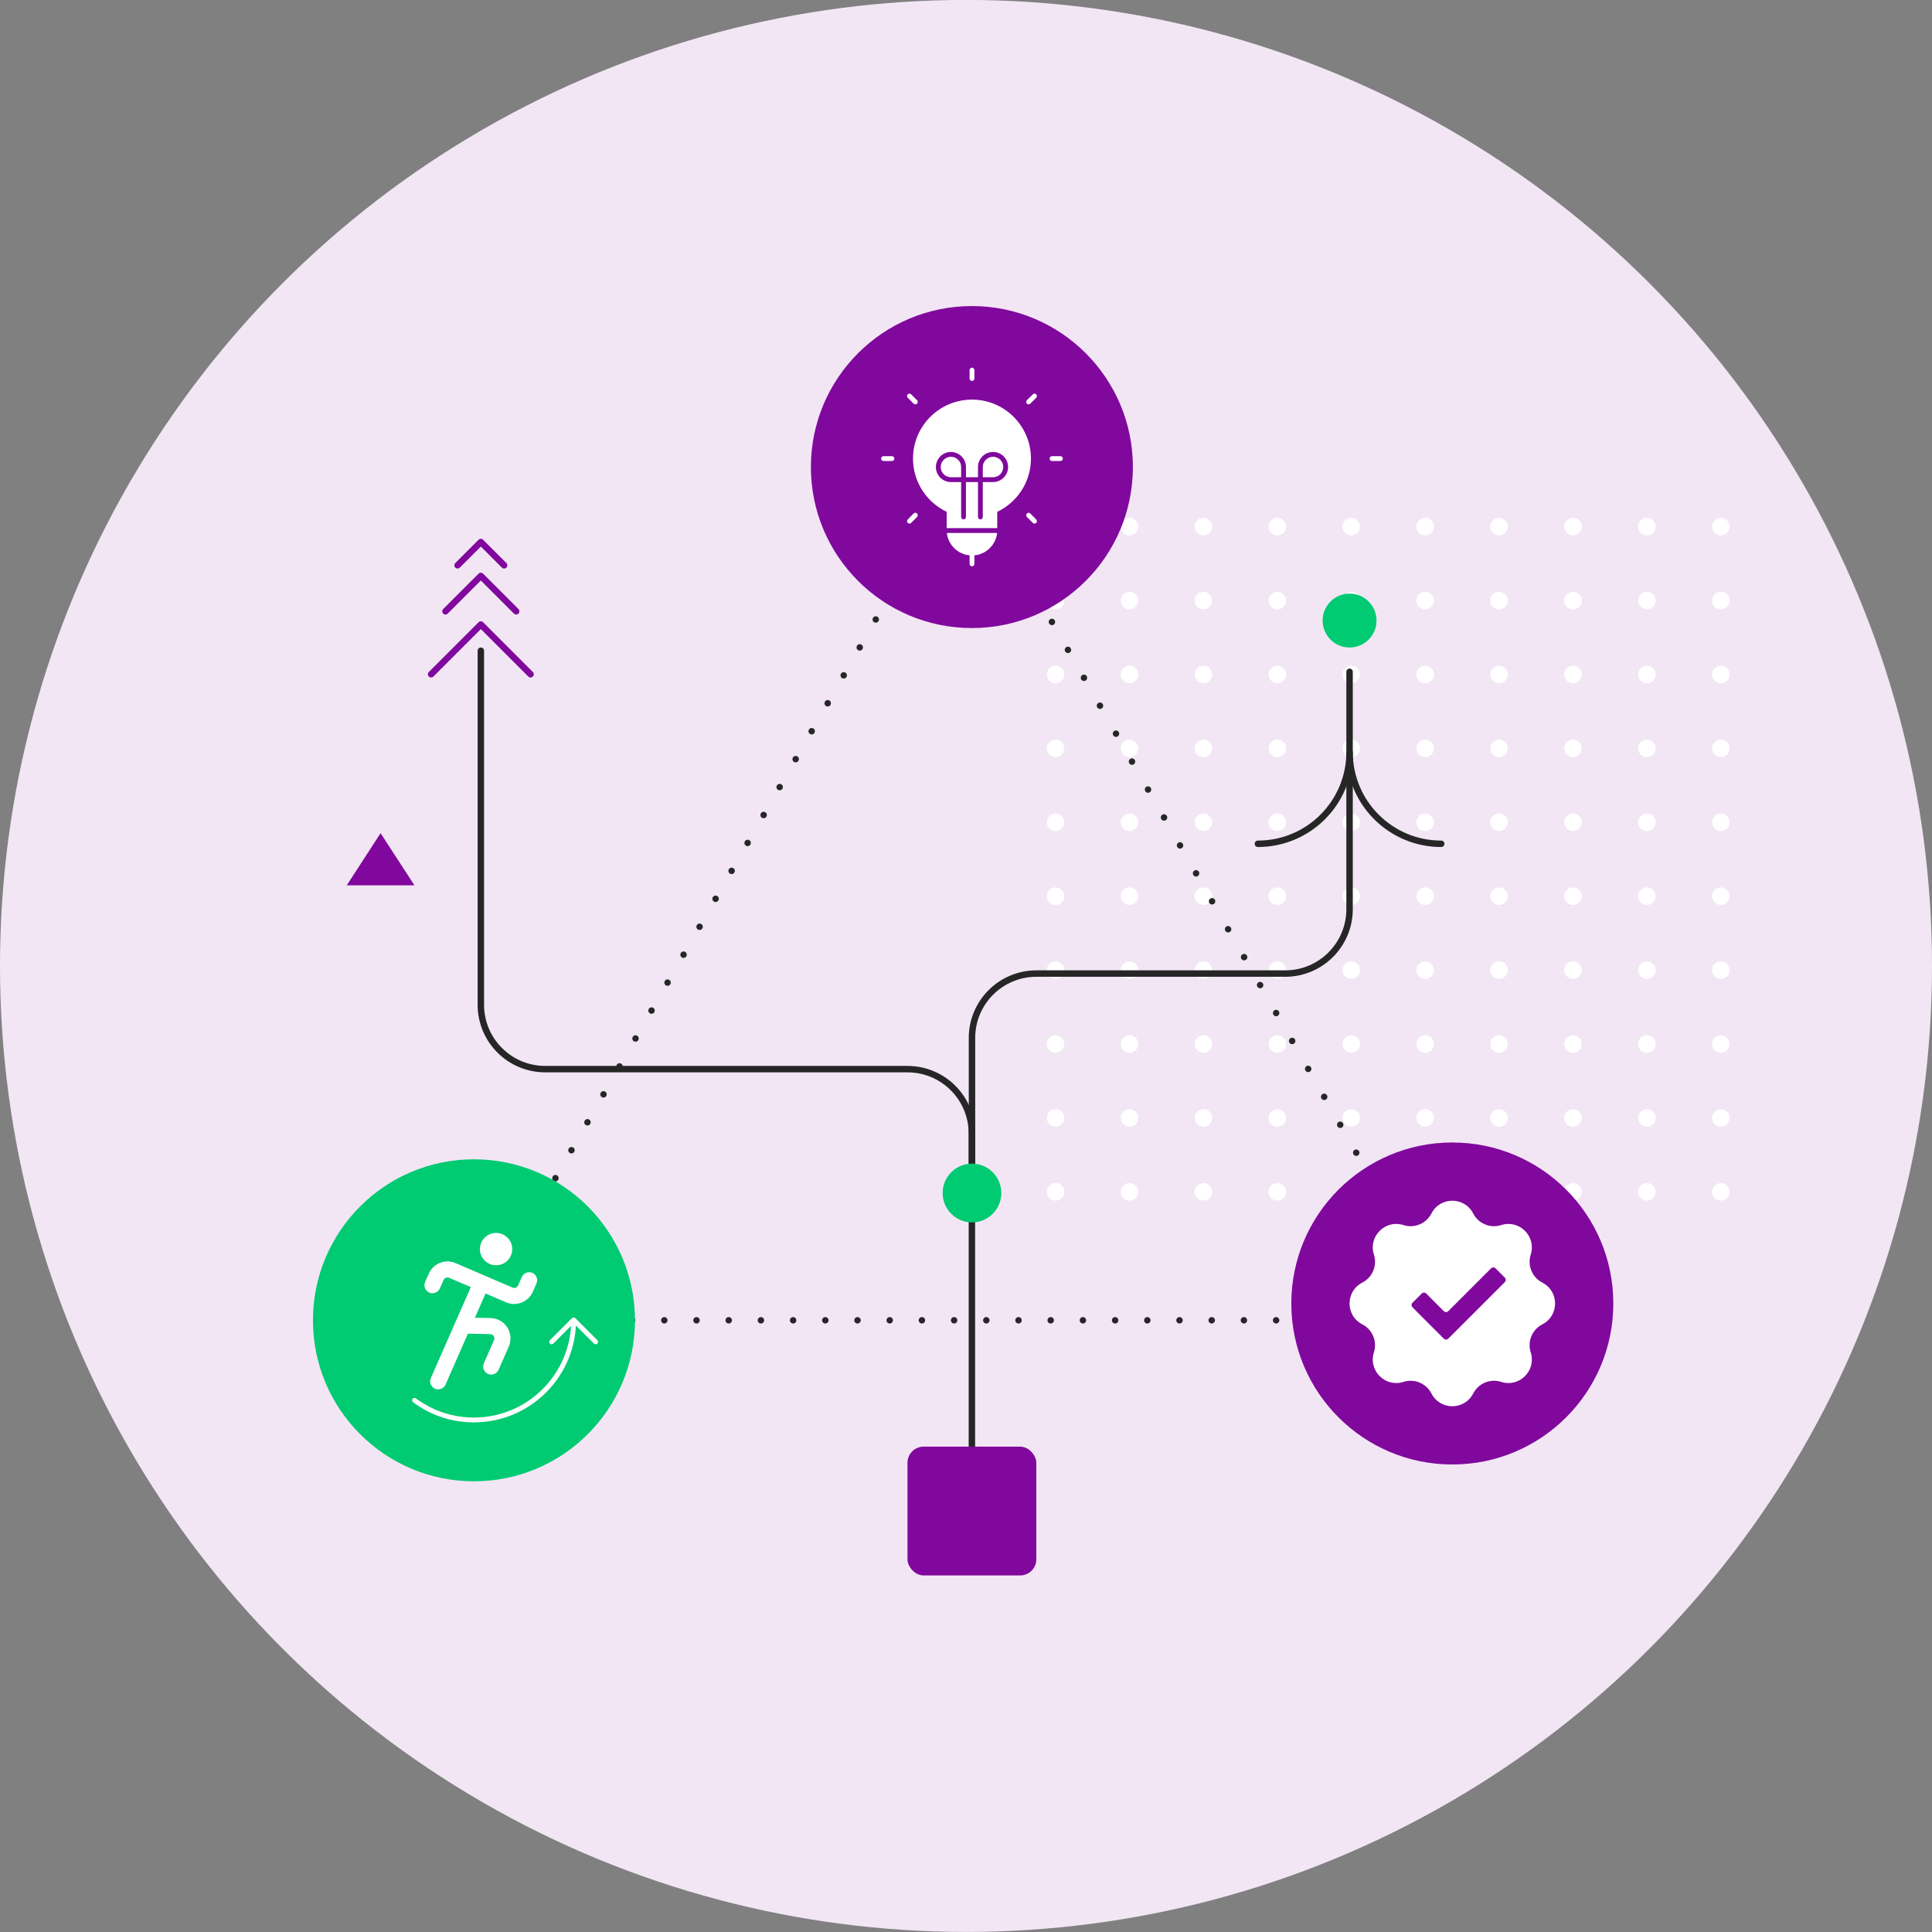 <?xml version="1.0" encoding="UTF-8"?>
<svg id="Capa_1" data-name="Capa 1" xmlns="http://www.w3.org/2000/svg" viewBox="0 0 600 600">
  <rect x="0" y="0" width="600" height="600" fill="#808080" stroke="none"/>
  <defs>
    <style>
      .cls-1, .cls-2 {
        stroke: #262626;
      }

      .cls-1, .cls-2, .cls-3 {
        fill: none;
        stroke-linecap: round;
        stroke-linejoin: round;
        stroke-width: 2px;
      }

      .cls-4 {
        fill: #80089d;
      }

      .cls-4, .cls-5, .cls-6, .cls-7 {
        stroke-width: 0px;
      }

      .cls-5 {
        fill: #00ca72;
      }

      .cls-6 {
        fill: #f2e6f5;
      }

      .cls-2 {
        stroke-dasharray: 0 0 0 10;
      }

      .cls-3 {
        stroke: #80089d;
      }

      .cls-7 {
        fill: #fff;
      }
    </style>
  </defs>
  <circle class="cls-6" cx="300" cy="299.98" r="300"/>
  <g>
    <circle class="cls-7" cx="534.42" cy="255.37" r="2.72"/>
    <circle class="cls-7" cx="511.46" cy="255.37" r="2.72"/>
    <circle class="cls-7" cx="534.42" cy="232.42" r="2.72"/>
    <circle class="cls-7" cx="511.46" cy="232.42" r="2.72"/>
    <circle class="cls-7" cx="534.42" cy="209.46" r="2.72"/>
    <circle class="cls-7" cx="511.46" cy="209.46" r="2.72"/>
    <circle class="cls-7" cx="534.42" cy="186.51" r="2.72"/>
    <circle class="cls-7" cx="511.46" cy="186.51" r="2.72"/>
    <circle class="cls-7" cx="534.42" cy="163.55" r="2.72"/>
    <circle class="cls-7" cx="511.46" cy="163.55" r="2.72"/>
    <circle class="cls-7" cx="488.51" cy="163.55" r="2.72"/>
    <circle class="cls-7" cx="488.51" cy="186.51" r="2.72"/>
    <circle class="cls-7" cx="488.51" cy="209.46" r="2.72"/>
    <circle class="cls-7" cx="488.51" cy="232.42" r="2.72"/>
    <circle class="cls-7" cx="488.51" cy="255.37" r="2.72"/>
    <circle class="cls-7" cx="465.55" cy="255.37" r="2.72"/>
    <circle class="cls-7" cx="442.6" cy="255.37" r="2.72"/>
    <circle class="cls-7" cx="419.64" cy="255.37" r="2.72"/>
    <circle class="cls-7" cx="396.69" cy="255.37" r="2.72"/>
    <circle class="cls-7" cx="373.73" cy="255.37" r="2.72"/>
    <circle class="cls-7" cx="350.78" cy="255.37" r="2.72"/>
    <circle class="cls-7" cx="327.82" cy="255.37" r="2.72"/>
    <circle class="cls-7" cx="465.55" cy="232.42" r="2.72"/>
    <circle class="cls-7" cx="442.6" cy="232.42" r="2.72"/>
    <circle class="cls-7" cx="419.64" cy="232.42" r="2.72"/>
    <circle class="cls-7" cx="396.69" cy="232.42" r="2.72"/>
    <circle class="cls-7" cx="373.73" cy="232.42" r="2.72"/>
    <circle class="cls-7" cx="350.78" cy="232.42" r="2.72"/>
    <circle class="cls-7" cx="327.82" cy="232.42" r="2.72"/>
    <circle class="cls-7" cx="465.55" cy="209.46" r="2.72"/>
    <circle class="cls-7" cx="442.6" cy="209.46" r="2.72"/>
    <circle class="cls-7" cx="419.64" cy="209.46" r="2.72"/>
    <circle class="cls-7" cx="396.69" cy="209.46" r="2.72"/>
    <circle class="cls-7" cx="373.73" cy="209.46" r="2.72"/>
    <circle class="cls-7" cx="350.78" cy="209.46" r="2.72"/>
    <circle class="cls-7" cx="327.82" cy="209.46" r="2.72"/>
    <circle class="cls-7" cx="465.55" cy="186.51" r="2.72"/>
    <circle class="cls-7" cx="442.6" cy="186.51" r="2.72"/>
    <circle class="cls-7" cx="419.64" cy="186.51" r="2.72"/>
    <circle class="cls-7" cx="396.69" cy="186.51" r="2.72"/>
    <circle class="cls-7" cx="373.73" cy="186.51" r="2.72"/>
    <circle class="cls-7" cx="350.78" cy="186.51" r="2.72"/>
    <circle class="cls-7" cx="327.82" cy="186.51" r="2.72"/>
    <circle class="cls-7" cx="465.55" cy="163.55" r="2.72"/>
    <circle class="cls-7" cx="442.6" cy="163.55" r="2.72"/>
    <circle class="cls-7" cx="419.64" cy="163.55" r="2.72"/>
    <circle class="cls-7" cx="396.69" cy="163.55" r="2.72"/>
    <circle class="cls-7" cx="373.73" cy="163.55" r="2.72"/>
    <circle class="cls-7" cx="350.78" cy="163.55" r="2.72"/>
    <circle class="cls-7" cx="327.82" cy="163.55" r="2.72"/>
    <circle class="cls-7" cx="534.42" cy="370.14" r="2.72"/>
    <circle class="cls-7" cx="511.46" cy="370.14" r="2.72"/>
    <circle class="cls-7" cx="534.42" cy="347.19" r="2.72"/>
    <circle class="cls-7" cx="511.46" cy="347.19" r="2.72"/>
    <circle class="cls-7" cx="534.42" cy="324.23" r="2.72"/>
    <circle class="cls-7" cx="511.46" cy="324.23" r="2.72"/>
    <circle class="cls-7" cx="534.42" cy="301.28" r="2.72"/>
    <circle class="cls-7" cx="511.46" cy="301.28" r="2.72"/>
    <circle class="cls-7" cx="534.42" cy="278.32" r="2.72"/>
    <circle class="cls-7" cx="511.46" cy="278.32" r="2.72"/>
    <circle class="cls-7" cx="488.51" cy="278.32" r="2.72"/>
    <circle class="cls-7" cx="488.51" cy="301.28" r="2.72"/>
    <circle class="cls-7" cx="488.51" cy="324.23" r="2.72"/>
    <circle class="cls-7" cx="488.51" cy="347.19" r="2.72"/>
    <circle class="cls-7" cx="488.51" cy="370.14" r="2.72"/>
    <circle class="cls-7" cx="465.55" cy="370.14" r="2.72"/>
    <circle class="cls-7" cx="442.6" cy="370.14" r="2.72"/>
    <circle class="cls-7" cx="419.64" cy="370.14" r="2.72"/>
    <circle class="cls-7" cx="396.69" cy="370.14" r="2.72"/>
    <circle class="cls-7" cx="373.73" cy="370.14" r="2.72"/>
    <circle class="cls-7" cx="350.78" cy="370.14" r="2.72"/>
    <circle class="cls-7" cx="327.82" cy="370.14" r="2.72"/>
    <circle class="cls-7" cx="465.55" cy="347.19" r="2.72"/>
    <circle class="cls-7" cx="442.6" cy="347.19" r="2.72"/>
    <circle class="cls-7" cx="419.64" cy="347.19" r="2.72"/>
    <circle class="cls-7" cx="396.69" cy="347.19" r="2.72"/>
    <circle class="cls-7" cx="373.73" cy="347.19" r="2.72"/>
    <circle class="cls-7" cx="350.78" cy="347.19" r="2.72"/>
    <circle class="cls-7" cx="327.82" cy="347.19" r="2.72"/>
    <circle class="cls-7" cx="465.55" cy="324.23" r="2.72"/>
    <circle class="cls-7" cx="442.6" cy="324.23" r="2.72"/>
    <circle class="cls-7" cx="419.64" cy="324.23" r="2.72"/>
    <circle class="cls-7" cx="396.69" cy="324.23" r="2.72"/>
    <circle class="cls-7" cx="373.73" cy="324.23" r="2.72"/>
    <circle class="cls-7" cx="350.78" cy="324.23" r="2.72"/>
    <circle class="cls-7" cx="327.82" cy="324.23" r="2.72"/>
    <circle class="cls-7" cx="465.55" cy="301.28" r="2.72"/>
    <circle class="cls-7" cx="442.6" cy="301.28" r="2.72"/>
    <circle class="cls-7" cx="419.64" cy="301.28" r="2.72"/>
    <circle class="cls-7" cx="396.69" cy="301.28" r="2.72"/>
    <circle class="cls-7" cx="373.73" cy="301.28" r="2.72"/>
    <circle class="cls-7" cx="350.78" cy="301.28" r="2.72"/>
    <circle class="cls-7" cx="327.82" cy="301.28" r="2.72"/>
    <circle class="cls-7" cx="465.55" cy="278.32" r="2.72"/>
    <circle class="cls-7" cx="442.6" cy="278.32" r="2.72"/>
    <circle class="cls-7" cx="419.64" cy="278.32" r="2.72"/>
    <circle class="cls-7" cx="396.69" cy="278.32" r="2.72"/>
    <circle class="cls-7" cx="373.73" cy="278.32" r="2.72"/>
    <circle class="cls-7" cx="350.78" cy="278.32" r="2.72"/>
    <circle class="cls-7" cx="327.82" cy="278.32" r="2.72"/>
  </g>
  <polygon class="cls-2" points="451.03 410.03 299.11 145.05 147.19 410.03 451.03 410.03"/>
  <g>
    <path class="cls-5" d="M197.19,410.03c0,27.62-22.38,50-50,50s-50-22.38-50-50,22.38-50,50-50,50,22.38,50,50"/>
    <path class="cls-7" d="M149.04,387.92c0,2.77,2.25,5.02,5.02,5.02s5.02-2.25,5.02-5.02-2.25-5.02-5.02-5.02-5.02,2.25-5.02,5.02"/>
    <path class="cls-7" d="M165.35,395.31c-1.26-.56-2.74.02-3.29,1.28l-1.15,2.61c-.29.66-1.07.97-1.73.68l-17.72-7.62c-3.18-1.37-6.89.1-8.28,3.26l-1.15,2.61c-.56,1.26.02,2.74,1.28,3.29,1.26.56,2.74-.02,3.29-1.28l1.15-2.62c.29-.66,1.07-.96,1.73-.68l6.74,2.89-12.42,28.24c-.56,1.27.02,2.74,1.28,3.3.33.15.67.21,1,.21.96,0,1.88-.56,2.29-1.49l6.95-15.81,6.93.15c.61.01.94.39,1.08.61.14.22.34.68.1,1.24l-3.17,7.21c-.56,1.26.02,2.74,1.28,3.29.33.15.67.21,1.01.21.96,0,1.88-.56,2.29-1.49l3.17-7.21c.85-1.94.68-4.16-.46-5.94-1.14-1.78-3.08-2.88-5.2-2.92l-4.86-.1,3.3-7.52,6.39,2.75c.81.35,1.65.51,2.48.51,2.44,0,4.77-1.41,5.8-3.77l1.15-2.62c.56-1.26-.02-2.74-1.28-3.29"/>
    <path class="cls-7" d="M185.53,416.21l-6.85-6.85c-.28-.28-.78-.28-1.06,0l-6.85,6.85c-.29.29-.29.77,0,1.06.15.15.34.22.53.22s.38-.07.53-.22l5.52-5.52c-.9,15.86-14.08,28.48-30.16,28.48-6.55,0-12.77-2.06-18.01-5.95-.33-.25-.8-.18-1.05.15-.25.33-.18.8.15,1.05,5.5,4.09,12.03,6.25,18.91,6.25,16.94,0,30.81-13.35,31.67-30.07l5.61,5.61c.29.29.77.29,1.06,0s.29-.77,0-1.06"/>
  </g>
  <g>
    <circle class="cls-4" cx="451.03" cy="404.81" r="50"/>
    <path class="cls-7" d="M478.99,398.33h0c-3.17-1.63-4.69-5.31-3.61-8.7,1.81-5.65-3.52-10.97-9.17-9.17-3.39,1.09-7.07-.44-8.7-3.61-2.72-5.27-10.25-5.27-12.96,0-1.63,3.17-5.31,4.69-8.7,3.61h0c-5.65-1.81-10.97,3.52-9.17,9.17,1.09,3.39-.44,7.07-3.61,8.7-5.27,2.71-5.27,10.25,0,12.96,3.17,1.63,4.69,5.31,3.61,8.7-1.81,5.65,3.52,10.97,9.17,9.17h0c3.39-1.09,7.07.44,8.7,3.61,2.72,5.27,10.25,5.27,12.96,0,1.63-3.17,5.31-4.69,8.7-3.61,5.65,1.81,10.97-3.52,9.17-9.17-1.09-3.39.44-7.07,3.61-8.7h0c5.27-2.71,5.27-10.25,0-12.96ZM467.33,398.18l-17.54,17.54c-.39.39-1.02.39-1.41,0l-9.72-9.72c-.39-.39-.39-1.02,0-1.41l2.86-2.86c.39-.39,1.02-.39,1.41,0l5.45,5.45c.39.39,1.02.39,1.41,0l13.27-13.27c.39-.39,1.02-.39,1.41,0l2.86,2.86c.39.39.39,1.02,0,1.41Z"/>
  </g>
  <path class="cls-1" d="M419.12,208.63v73.72c0,11.05-8.95,20-20,20h-77.26c-11.05,0-20,8.95-20,20v41.22"/>
  <path class="cls-1" d="M149.33,202.09v109.94c0,11.05,8.95,20,20,20h112.5c11.05,0,20,8.95,20,20v110.97"/>
  <polyline class="cls-3" points="133.88 209.4 149.33 193.95 164.78 209.4"/>
  <polyline class="cls-3" points="138.34 189.85 149.33 178.86 160.31 189.85"/>
  <polyline class="cls-3" points="156.56 175.56 149.33 168.33 142.1 175.56"/>
  <g>
    <circle class="cls-4" cx="301.83" cy="145.05" r="50"/>
    <path class="cls-7" d="M309.66,165.52h-15.6c.4,3.68,3.35,6.6,7.05,6.95v2.65c0,.41.34.75.75.75s.75-.34.75-.75v-2.65c3.7-.35,6.65-3.27,7.05-6.95Z"/>
    <path class="cls-7" d="M301.86,118.31c-.41,0-.75-.34-.75-.75v-2.62c0-.41.34-.75.75-.75s.75.34.75.75v2.62c0,.41-.34.75-.75.75Z"/>
    <path class="cls-7" d="M284.27,125.58c-.19,0-.38-.07-.53-.22l-1.83-1.83c-.29-.29-.29-.77,0-1.06s.77-.29,1.06,0l1.83,1.83c.29.29.29.77,0,1.06-.15.15-.34.22-.53.22Z"/>
    <path class="cls-7" d="M277,143.17h-2.62c-.41,0-.75-.34-.75-.75s.34-.75.75-.75h2.62c.41,0,.75.34.75.75s-.34.75-.75.75Z"/>
    <path class="cls-7" d="M282.44,162.61c-.19,0-.38-.07-.53-.22-.29-.29-.3-.77,0-1.06l1.83-1.86c.29-.3.77-.3,1.06,0,.3.29.3.77,0,1.06l-1.83,1.86c-.15.15-.34.22-.53.22Z"/>
    <path class="cls-7" d="M321.27,162.61c-.19,0-.39-.07-.53-.22l-1.83-1.86c-.29-.29-.29-.77,0-1.06.29-.29.77-.29,1.06,0l1.83,1.86c.29.29.29.77,0,1.06-.15.14-.34.22-.53.22Z"/>
    <path class="cls-7" d="M329.33,143.17h-2.62c-.41,0-.75-.34-.75-.75s.34-.75.75-.75h2.62c.41,0,.75.34.75.75s-.34.75-.75.75Z"/>
    <path class="cls-7" d="M319.44,125.58c-.19,0-.38-.07-.53-.22-.29-.29-.29-.77,0-1.06l1.83-1.83c.29-.29.77-.29,1.06,0s.29.77,0,1.06l-1.83,1.83c-.15.15-.34.22-.53.22Z"/>
    <g>
      <path class="cls-7" d="M295.32,141.86c-1.75,0-3.17,1.42-3.17,3.17s1.42,3.18,3.17,3.18h3.17v-3.18c0-1.75-1.42-3.17-3.17-3.17Z"/>
      <path class="cls-7" d="M308.4,141.86c-1.75,0-3.18,1.42-3.18,3.17v3.18h3.18c1.75,0,3.17-1.42,3.17-3.18s-1.42-3.17-3.17-3.17Z"/>
      <path class="cls-7" d="M301.86,124.1c-10.12,0-18.32,8.2-18.32,18.31h0c0,7.33,4.31,13.64,10.52,16.57h-.06v5.04h15.7v-5.04h-.06c6.21-2.93,10.52-9.23,10.53-16.55h0c0-10.13-8.2-18.33-18.31-18.33ZM308.4,149.71h-3.18v10.84c0,.41-.34.75-.75.75s-.75-.34-.75-.75v-10.84h-3.73v10.84c0,.41-.34.75-.75.75s-.75-.34-.75-.75v-10.84h-3.17c-2.58,0-4.67-2.1-4.67-4.68s2.1-4.67,4.67-4.67,4.67,2.1,4.67,4.67v3.18h3.73v-3.18c0-2.58,2.1-4.67,4.68-4.67s4.67,2.1,4.67,4.67-2.1,4.68-4.67,4.68Z"/>
    </g>
  </g>
  <path class="cls-1" d="M390.65,262.05c15.72,0,28.47-12.75,28.47-28.47,0,15.72,12.75,28.47,28.47,28.47"/>
  <circle class="cls-5" cx="419.12" cy="192.72" r="8.37"/>
  <ellipse class="cls-5" cx="301.86" cy="370.5" rx="9.11" ry="9.13"/>
  <rect class="cls-4" x="281.83" y="449.27" width="40" height="40" rx="5" ry="5"/>
  <polygon class="cls-4" points="118.19 258.75 107.69 274.94 128.7 274.94 118.19 258.75"/>
</svg>